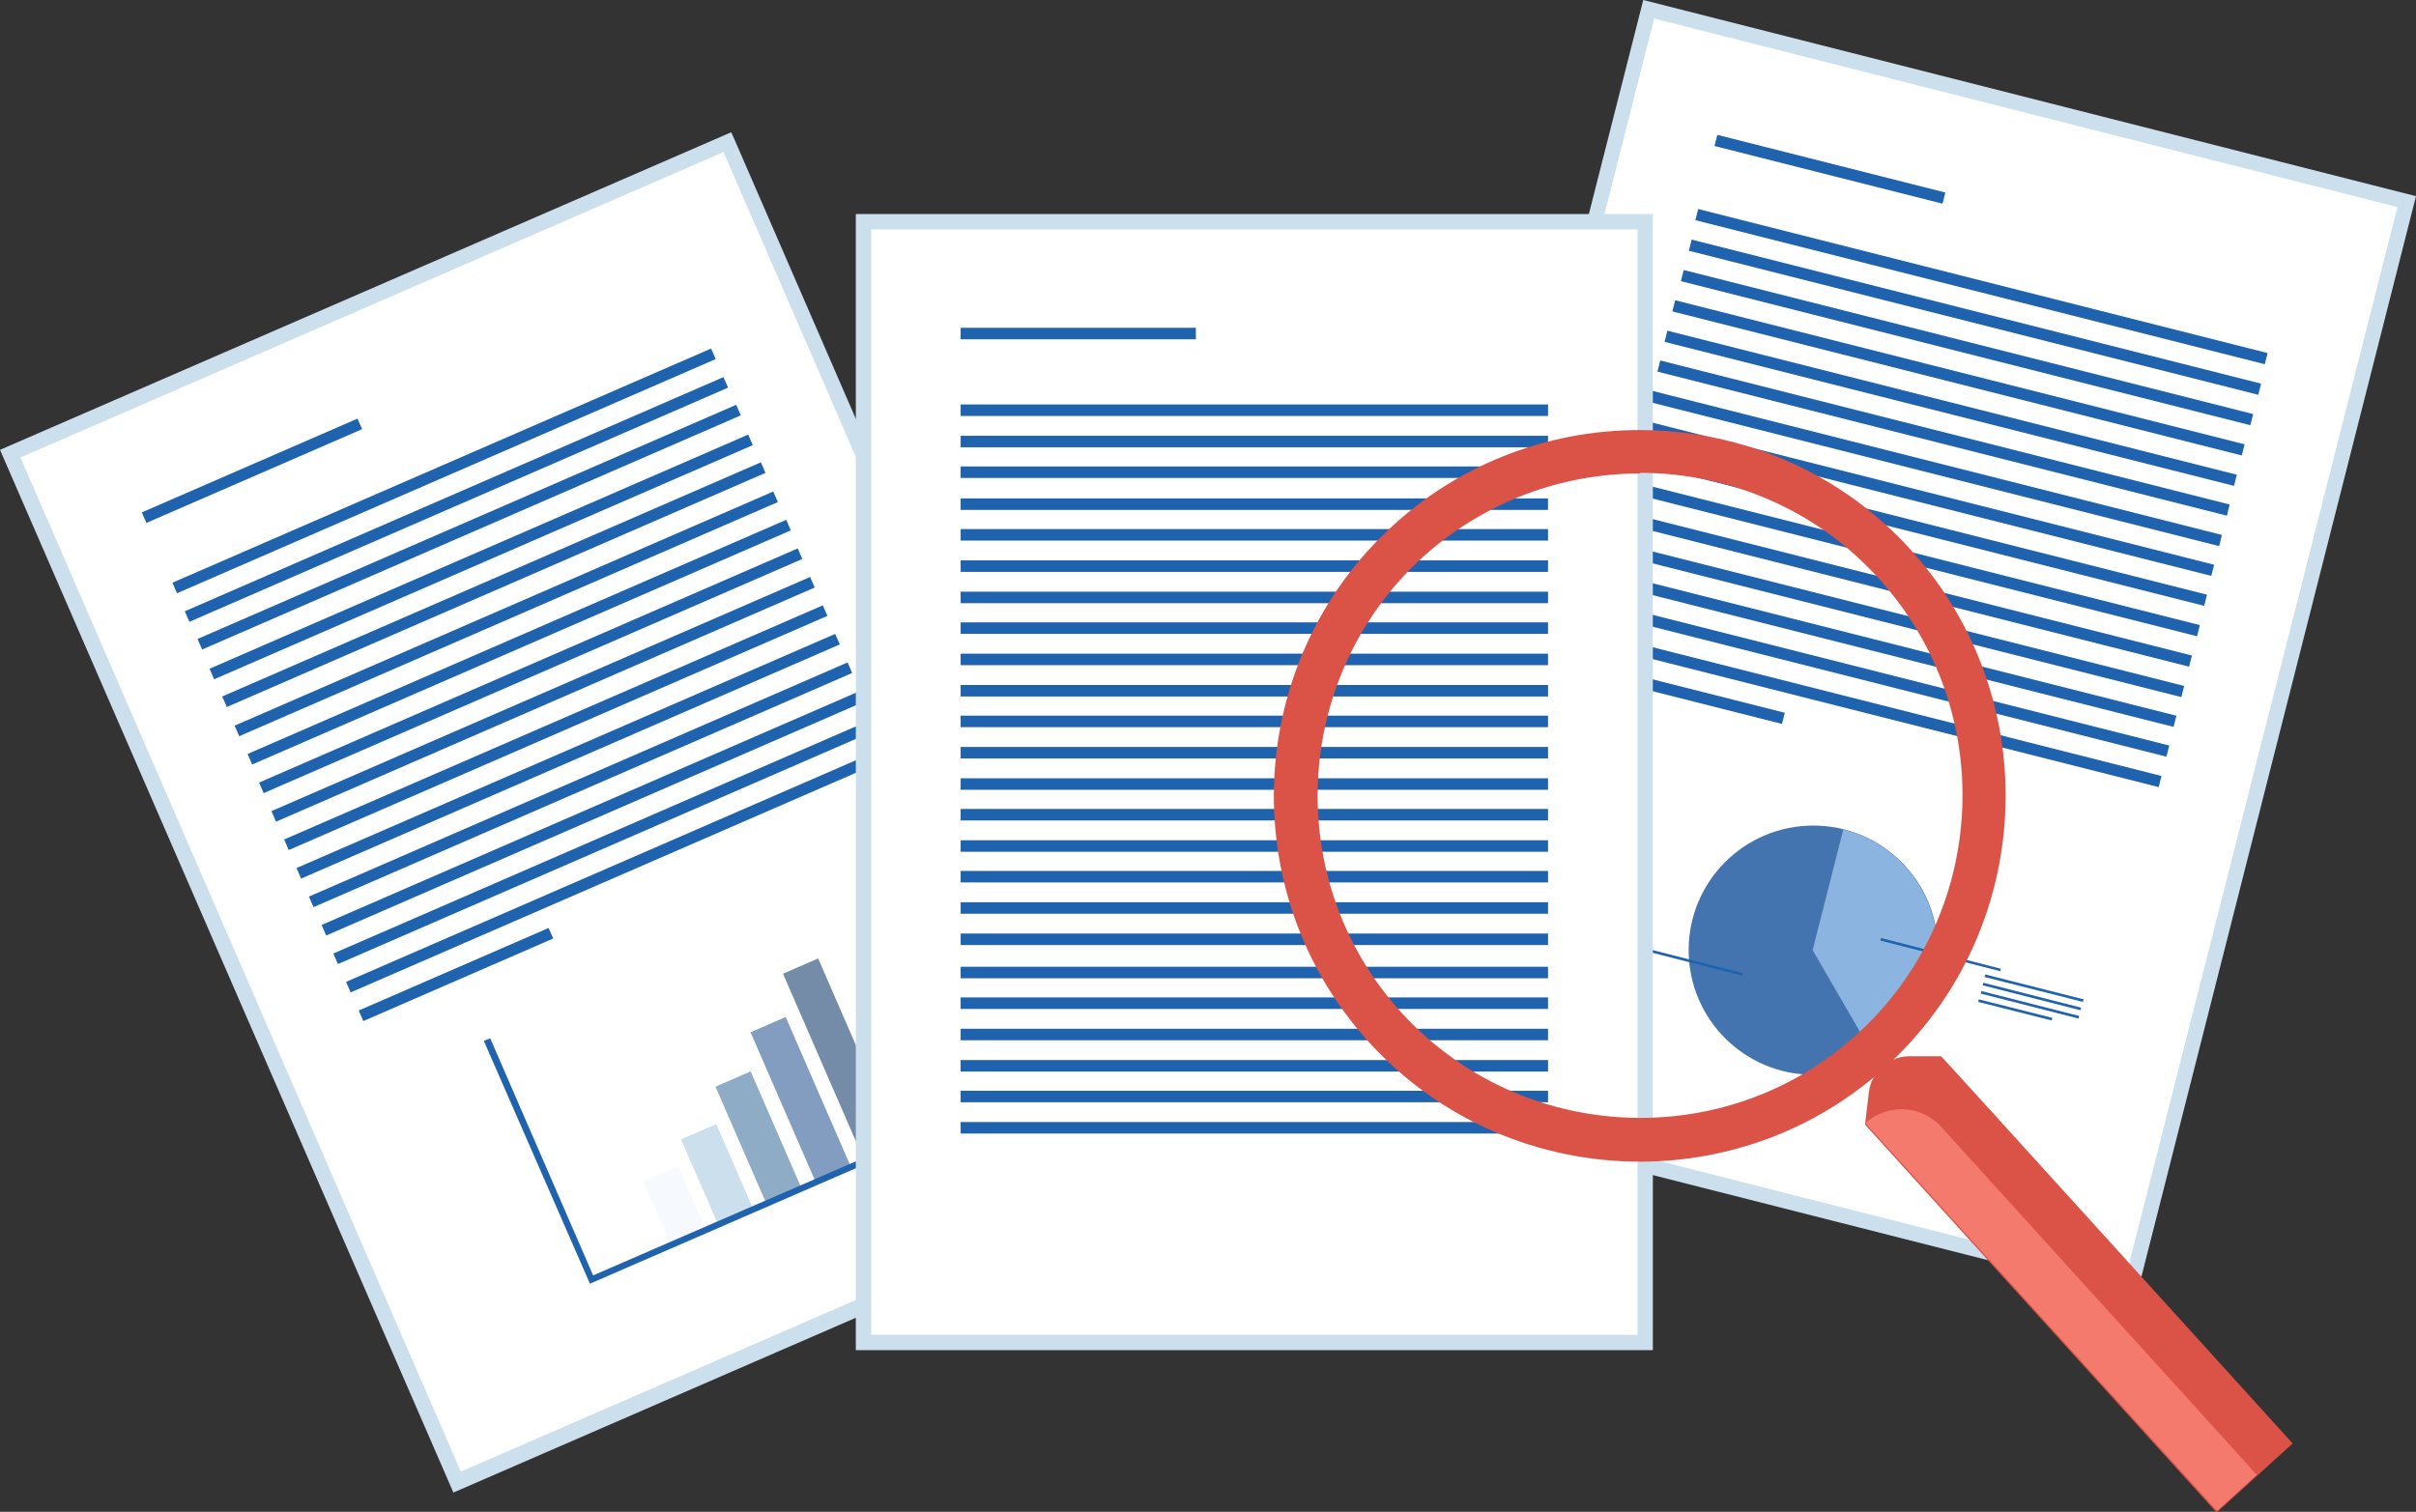 <?xml version="1.0" encoding="UTF-8"?>
<svg id="Layer_1" xmlns="http://www.w3.org/2000/svg" version="1.1" viewBox="0 0 378 236.6">
  <rect x="0" y="0" width="378" height="236.6" fill="#333333" stroke="none"/>
  <!-- Generator: Adobe Illustrator 29.2.1, SVG Export Plug-In . SVG Version: 2.1.0 Build 116)  -->
  <defs>
    <style>
      .st0 {
        fill: #4374b0;
      }

      .st1 {
        fill: #fff;
      }

      .st2 {
        fill: #ccdfed;
      }

      .st3 {
        fill: #1f62ae;
      }

      .st4 {
        fill: #f37a6d;
      }

      .st5 {
        fill: #748ca8;
      }

      .st6 {
        fill: #db5347;
      }

      .st7 {
        fill: #8facc7;
      }

      .st8 {
        fill: #8bb5e0;
      }

      .st9 {
        fill: #f6fafe;
      }

      .st10 {
        fill: #839dc1;
      }
    </style>
  </defs>
  <g>
    <g>
      <rect class="st1" x="234.5" y="13.8" width="122.3" height="175.5" transform="translate(34.1 -69.6) rotate(14.2)"/>
      <path class="st2" d="M334.2,203.1l-120.9-30.7L257.1,0l120.9,30.7-43.8,172.4ZM216.3,170.7l116.2,29.5,42.6-167.8L258.8,2.9l-42.6,167.8Z"/>
    </g>
    <rect class="st3" x="267.8" y="25.8" width="36.8" height="1.8" transform="translate(15.4 -69.6) rotate(14.2)"/>
    <rect class="st3" x="264" y="44.2" width="91.9" height="1.8" transform="translate(20.6 -74.9) rotate(14.2)"/>
    <rect class="st3" x="262.9" y="48.9" width="91.9" height="1.8" transform="translate(21.8 -74.4) rotate(14.2)"/>
    <rect class="st3" x="261.7" y="53.7" width="91.9" height="1.8" transform="translate(22.9 -74) rotate(14.2)"/>
    <rect class="st3" x="260.4" y="58.5" width="91.9" height="1.8" transform="translate(24 -73.6) rotate(14.2)"/>
    <rect class="st3" x="259.2" y="63.2" width="91.9" height="1.8" transform="translate(25.1 -73.1) rotate(14.2)"/>
    <rect class="st3" x="258" y="67.9" width="91.9" height="1.8" transform="translate(26.3 -72.7) rotate(14.2)"/>
    <rect class="st3" x="256.8" y="72.6" width="91.9" height="1.8" transform="translate(27.4 -72.2) rotate(14.2)"/>
    <rect class="st3" x="255.6" y="77.3" width="91.9" height="1.8" transform="translate(28.5 -71.8) rotate(14.2)"/>
    <rect class="st3" x="254.5" y="82" width="91.9" height="1.8" transform="translate(29.6 -71.4) rotate(14.2)"/>
    <rect class="st3" x="253.3" y="86.7" width="91.9" height="1.8" transform="translate(30.8 -70.9) rotate(14.2)"/>
    <rect class="st3" x="252.1" y="91.5" width="91.9" height="1.8" transform="translate(31.9 -70.5) rotate(14.2)"/>
    <rect class="st3" x="250.9" y="96.2" width="91.9" height="1.8" transform="translate(33 -70) rotate(14.2)"/>
    <rect class="st3" x="249.7" y="100.9" width="91.9" height="1.8" transform="translate(34.1 -69.6) rotate(14.2)"/>
    <rect class="st3" x="248.5" y="105.6" width="91.9" height="1.8" transform="translate(35.3 -69.2) rotate(14.2)"/>
    <rect class="st3" x="247.3" y="110.3" width="91.9" height="1.8" transform="translate(36.4 -68.7) rotate(14.2)"/>
    <rect class="st3" x="247" y="107.7" width="32.4" height="1.8" transform="translate(34.8 -61.4) rotate(14.2)"/>
    <circle class="st0" cx="283.7" cy="148.7" r="19.5"/>
    <path class="st8" d="M302.6,153.5c-1.4,5.3-4.8,9.6-9.2,12.1l-9.8-16.9,4.8-18.9c10.5,2.7,16.8,13.3,14.1,23.7Z"/>
    <polygon class="st3" points="313 152 294.2 147.2 294.3 146.8 313 151.6 313 152"/>
    <polygon class="st3" points="325.9 156.8 310.5 152.9 310.6 152.5 326 156.4 325.9 156.8"/>
    <polygon class="st3" points="325.5 158.1 310.2 154.2 310.3 153.8 325.6 157.7 325.5 158.1"/>
    <polygon class="st3" points="325.2 159.4 309.9 155.5 310 155.1 325.3 159 325.2 159.4"/>
    <polygon class="st3" points="321 159.7 309.5 156.8 309.6 156.4 321.1 159.3 321 159.7"/>
    <polygon class="st3" points="255.6 150.2 240.3 146.3 240.4 145.9 255.7 149.8 255.6 150.2"/>
    <polygon class="st3" points="255.3 151.5 240 147.6 240.1 147.2 255.4 151.1 255.3 151.5"/>
    <polygon class="st3" points="255 152.8 239.6 148.9 239.7 148.5 255.1 152.4 255 152.8"/>
    <polygon class="st3" points="250.8 153.1 239.3 150.2 239.4 149.8 250.9 152.7 250.8 153.1"/>
    <polygon class="st3" points="272.6 152.7 253.8 147.9 253.9 147.5 272.7 152.3 272.6 152.7"/>
  </g>
  <g>
    <g>
      <rect class="st1" x="31.5" y="39.4" width="122.3" height="175.5" transform="translate(-43 47.4) rotate(-23.5)"/>
      <path class="st2" d="M70.9,233.5L0,70.4,114.4,20.7l.5,1.1,70.4,162.1-114.4,49.7ZM3.2,71.6l68.9,158.7,110-47.8L113.2,23.8,3.2,71.6Z"/>
    </g>
    <rect class="st3" x="21" y="72.8" width="36.8" height="1.8" transform="translate(-26.1 21.8) rotate(-23.5)"/>
    <rect class="st3" x="23.5" y="72.8" width="91.9" height="1.8" transform="translate(-23.6 33.8) rotate(-23.5)"/>
    <rect class="st3" x="25.4" y="77.3" width="91.9" height="1.8" transform="translate(-25.2 34.9) rotate(-23.5)"/>
    <rect class="st3" x="27.4" y="81.7" width="91.9" height="1.8" transform="translate(-26.8 36) rotate(-23.5)"/>
    <rect class="st3" x="29.3" y="86.3" width="91.9" height="1.8" transform="translate(-28.5 37.2) rotate(-23.5)"/>
    <rect class="st3" x="31.3" y="90.7" width="91.9" height="1.8" transform="translate(-30.1 38.3) rotate(-23.5)"/>
    <rect class="st3" x="33.2" y="95.2" width="91.9" height="1.8" transform="translate(-31.7 39.5) rotate(-23.5)"/>
    <rect class="st3" x="35.2" y="99.7" width="91.9" height="1.8" transform="translate(-33.3 40.6) rotate(-23.5)"/>
    <rect class="st3" x="37.1" y="104.1" width="91.9" height="1.8" transform="translate(-35 41.8) rotate(-23.5)"/>
    <rect class="st3" x="39" y="108.6" width="91.9" height="1.8" transform="translate(-36.6 42.9) rotate(-23.5)"/>
    <rect class="st3" x="41" y="113" width="91.9" height="1.8" transform="translate(-38.2 44.1) rotate(-23.5)"/>
    <rect class="st3" x="42.9" y="117.5" width="91.9" height="1.8" transform="translate(-39.8 45.2) rotate(-23.5)"/>
    <rect class="st3" x="44.8" y="122" width="91.9" height="1.8" transform="translate(-41.4 46.3) rotate(-23.5)"/>
    <rect class="st3" x="46.8" y="126.4" width="91.9" height="1.8" transform="translate(-43 47.5) rotate(-23.5)"/>
    <rect class="st3" x="48.7" y="130.9" width="91.9" height="1.8" transform="translate(-44.7 48.6) rotate(-23.5)"/>
    <rect class="st3" x="50.7" y="135.3" width="91.9" height="1.8" transform="translate(-46.3 49.8) rotate(-23.5)"/>
    <rect class="st3" x="55.1" y="151.7" width="32.4" height="1.8" transform="translate(-54.9 41) rotate(-23.5)"/>
    <g>
      <rect class="st1" x="95.7" y="189.7" width="6" height="7.6" transform="translate(-68.9 55.3) rotate(-23.5)"/>
      <rect class="st9" x="102.5" y="183.4" width="6" height="10.8" transform="translate(-66.5 57.6) rotate(-23.5)"/>
      <rect class="st2" x="109.2" y="176.6" width="6" height="14.5" transform="translate(-64 59.9) rotate(-23.5)"/>
      <rect class="st7" x="115.6" y="168.1" width="6" height="20" transform="translate(-61.1 62) rotate(-23.5)"/>
      <rect class="st10" x="122.2" y="159.4" width="6" height="25.6" transform="translate(-58.2 64.1) rotate(-23.5)"/>
      <rect class="st5" x="128.6" y="149.9" width="6" height="32" transform="translate(-55.2 66.2) rotate(-23.5)"/>
      <polygon class="st3" points="92.3 200.9 75.7 162.9 76.7 162.5 92.8 199.6 146 176.5 146.4 177.4 92.3 200.9"/>
    </g>
  </g>
  <g>
    <g>
      <rect class="st1" x="135.1" y="34.7" width="122.3" height="175.5"/>
      <path class="st2" d="M258.6,211.3h-124.7V33.5h124.7v177.9ZM136.3,208.9h119.9V35.9h-119.9v173.1Z"/>
    </g>
    <rect class="st3" x="150.3" y="51.3" width="36.8" height="1.8"/>
    <rect class="st3" x="150.3" y="63.3" width="91.9" height="1.8"/>
    <rect class="st3" x="150.3" y="68.2" width="91.9" height="1.8"/>
    <rect class="st3" x="150.3" y="73" width="91.9" height="1.8"/>
    <rect class="st3" x="150.3" y="78" width="91.9" height="1.8"/>
    <rect class="st3" x="150.3" y="82.8" width="91.9" height="1.8"/>
    <rect class="st3" x="150.3" y="87.7" width="91.9" height="1.8"/>
    <rect class="st3" x="150.3" y="92.6" width="91.9" height="1.8"/>
    <rect class="st3" x="150.3" y="97.4" width="91.9" height="1.8"/>
    <rect class="st3" x="150.3" y="102.3" width="91.9" height="1.8"/>
    <rect class="st3" x="150.3" y="107.2" width="91.9" height="1.8"/>
    <rect class="st3" x="150.3" y="112" width="91.9" height="1.8"/>
    <rect class="st3" x="150.3" y="116.9" width="91.9" height="1.8"/>
    <rect class="st3" x="150.3" y="121.8" width="91.9" height="1.8"/>
    <rect class="st3" x="150.3" y="126.6" width="91.9" height="1.8"/>
    <rect class="st3" x="150.3" y="131.5" width="91.9" height="1.8"/>
    <rect class="st3" x="150.3" y="136.3" width="91.9" height="1.8"/>
    <rect class="st3" x="150.3" y="141.2" width="91.9" height="1.8"/>
    <rect class="st3" x="150.3" y="146.1" width="91.9" height="1.8"/>
    <rect class="st3" x="150.3" y="151.3" width="91.9" height="1.8"/>
    <rect class="st3" x="150.3" y="156.1" width="91.9" height="1.8"/>
    <rect class="st3" x="150.3" y="161" width="91.9" height="1.8"/>
    <rect class="st3" x="150.3" y="165.9" width="91.9" height="1.8"/>
    <rect class="st3" x="150.3" y="170.7" width="91.9" height="1.8"/>
    <rect class="st3" x="150.3" y="175.6" width="91.9" height="1.8"/>
  </g>
  <g>
    <path class="st6" d="M256.6,181.8c-15.6,0-31.2-6.3-42.5-18.8-21.2-23.4-19.4-59.7,4-80.9,23.4-21.2,59.7-19.4,80.9,4h0c21.2,23.4,19.4,59.7-4,80.9-10.9,9.9-24.7,14.8-38.4,14.8ZM256.6,74.1c-12.1,0-24.2,4.3-33.9,13-20.6,18.7-22.2,50.7-3.5,71.3,18.7,20.6,50.7,22.2,71.3,3.5,20.6-18.7,22.2-50.7,3.5-71.3-9.9-11-23.7-16.6-37.4-16.6Z"/>
    <path class="st6" d="M358.7,225.9l-11.9,10.8-55-60.7.6-5.1c.4-3.1,3-5.5,6.2-5.6h5.1c0-.1,55,60.6,55,60.6Z"/>
    <path class="st4" d="M318.3,162.5h0c4.6,0,8.4,3.7,8.4,8.4v73.5h-8.4v-81.9h0Z" transform="translate(-53.1 269.2) rotate(-42.2)"/>
  </g>
</svg>